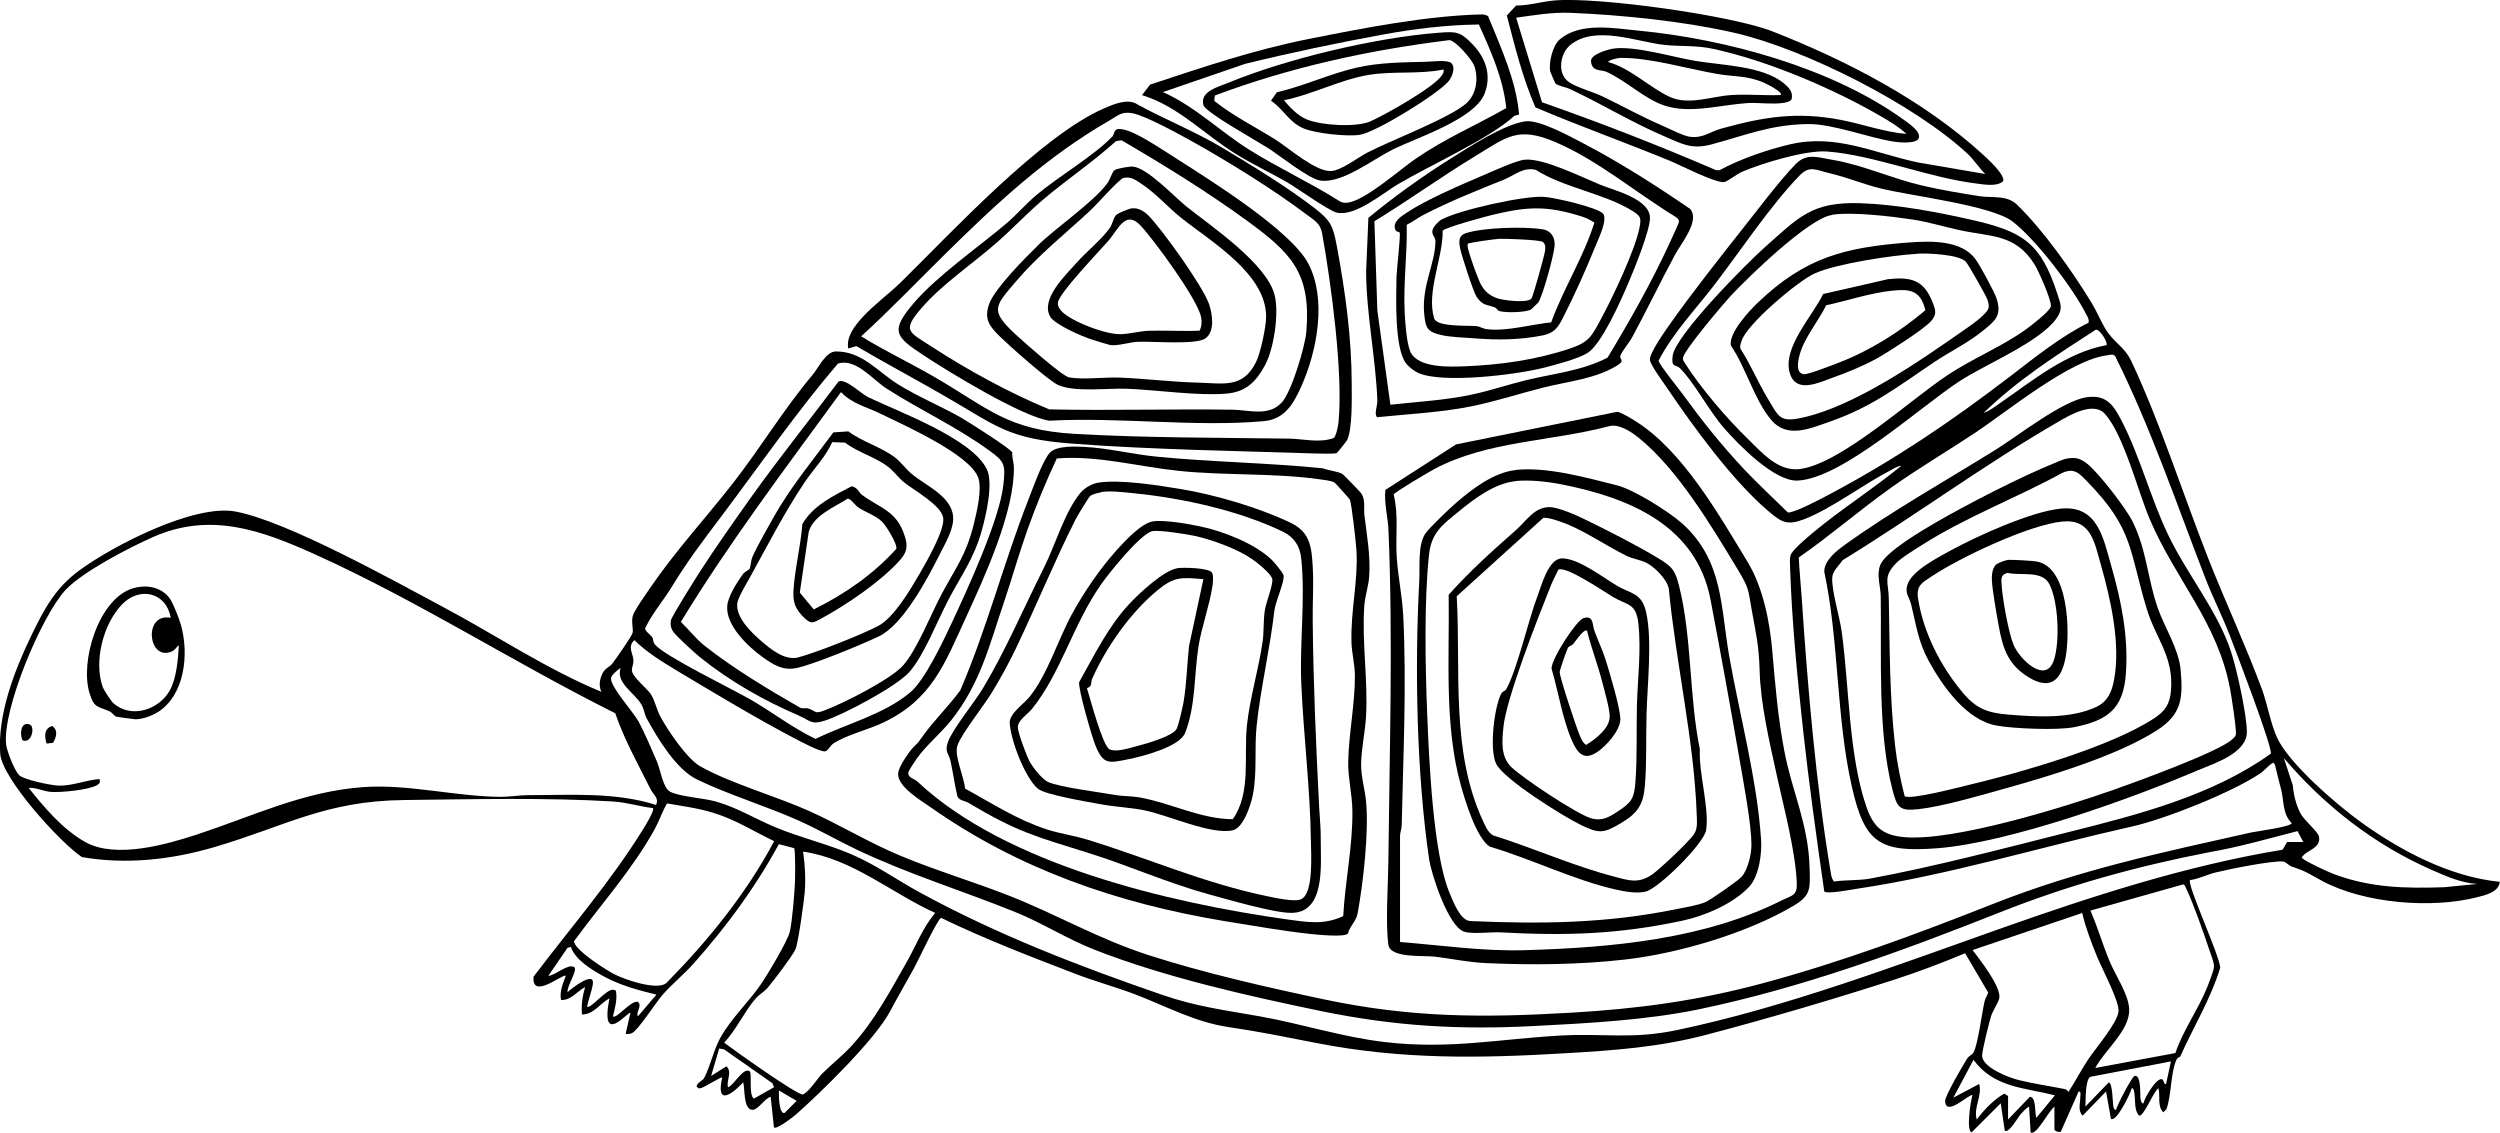 <?xml version="1.0" encoding="UTF-8"?>
<svg xmlns="http://www.w3.org/2000/svg" id="Layer_2" data-name="Layer 2" viewBox="0 0 220.46 99.89">
  <g id="Layer_1-2" data-name="Layer 1">
    <path d="M68.69,96.16c-.03.34,0,2.1.49,1.99l1.07-1.07-1.56-.92ZM191.44,93.6l-7.11,1.36c-.45.26-.4,2.07-.43,2.62l2.06-2.13c.34.07.34,1.72.39,2.03.02.13.06.43.25.39.11-.44,1.4-2.93,1.64-2.99.58-.13.48,1.62.51,1.91.01.13.06.54.27.51.08-.49,1.15-2.28,1.63-2.13.2.06.12.46.36.43l.43-1.99ZM177.08,96.66v2.06l1.92-2c.58,0,.43,1.48.57,1.86l1.64-1.99c-2.68-.68-5.38-.67-7.18-3.13l-1.78,3.34,2.28-1.21c.3,1.04-.53,2.08-.21,3.13.67-.88,1.47-1.73,2.42-2.28l.36.22ZM68.26,95.87l-.15-.35-4.27-2.99-.42-.07-.71,2.42,1.35-.85c.54.51-.03,1.25.14,1.85.52-.16,1.34-1.8,1.91-1.41.23.16-.11,2.11.37,2.41l1.77-1ZM50.33,83.5l-.29.09-1.69,2.47c.61-.03,1.73-1.11,2.28-.78.37.22-.7,1.77-.57,2.21.3-.3,2.4-1.94,2.22-.71-.09.61-.39,1.36-.51,1.99.29.25,1.68-1.55,2.29-1.49.23.02.26.06.28.28.08.64-.13,1.45-.29,2.07.32.25,1.54-1.4,2.19-1.29.44.37-.19.87.01,1.29l1.64-1.92c-1.62-.39-3.18-.81-4.65-1.61-1.03-.56-2.51-1.45-2.89-2.58M183.62,80.51l-9.67,3.27c.62.82,2.57,3.28,2.35,4.27-.08.36-.55,1.05-.72,1.56-.17.54-.8,3.07-.79,3.49.03,1.04,2.37,1.94,3.25,2.15,1.26.31,2.74.53,4.05.79.12.02.23.15.32.24.62-.95,1.14-1.97,1.77-2.91.65-.97,2.53-3.14,2.64-4.18.09-.87-1.47-3.8-1.89-4.82-.5-1.23-1.02-2.59-1.32-3.88M191.84,92.85c.66-1.98,1.98-3.78,2.76-5.7.16-.38.62-1.57.64-1.89.02-.38-.29-1.12-.42-1.51-.5-1.5-1.37-4-2.02-5.37-.06-.13-.13-.37-.28-.39l-8.18,2.31c.64,1.45,1.07,2.97,1.68,4.44.52,1.26,1.68,2.93,1.74,4.24.08,1.88-2.15,3.6-2.99,5.2l7.08-1.32ZM82.48,80.51c-3.89-1.76-7.3-4.78-11.66-5.41.17,1.11.24,2.5.14,3.62-.07.81-.57,4.49-.82,5.01-.31.64-1.92,2.76-2.45,3.38-.34.39-.76.6-1.05.94-.95,1.08-1.75,2.81-2.78,3.9.76.58,6.6,4.75,6.96,4.56.61-.32,1.23-1.38,1.71-1.86.83-.82,1.76-1.55,2.56-2.42,1.99-2.15,3.4-4.82,4.86-7.38.83-1.45,1.42-3.07,2.54-4.36M58.82,70.85c-.42.71-.66,1.49-1.06,2.22-1.96,3.57-4.75,6.66-7.14,9.93,0,.75,2.91,2.6,3.61,2.94.93.46,3.65,1.41,4.51.77,3.69-3.75,7.04-7.86,9.53-12.53-1.81-.87-3.39-1.89-5.33-2.49-1.39-.43-2.68-.59-4.11-.84M218.47,77.95c-1.44-.08-2.78-.69-4.08-1.26-5.03-2.21-9.45-5.67-12.99-9.84l.79,2.41c.07.84.28,1.7.67,2.46.36.68,1.56,1.6,1.64,2.07.18.99-1.02,1.18-1.4,1.67-.13.17-.2.11,0,.28.36.3,2.24,1.17,2.76,1.36,3.25,1.2,6.25,1.25,9.68,1.14l2.91-.29ZM203.11,74.25l-.5-.96c-2.58.66-5.16,1.41-7.78,1.86-6.48,1.26-12.44,2.91-18.56,5.34-8.58,3.4-17.39,6.63-26.48,8.52-4.54.94-9.66,1.22-14.33,1.46-6.71.36-12.42.04-19.02-1.32-6.51-1.35-13.74-2.98-19.92-5.4-2.39-.93-4.55-2.33-6.94-3.3-4.68-1.9-9.51-3.37-14.08-5.55-1.71-.82-3.37-1.78-5.12-2.56-2.85-1.27-6.14-2.26-8.91-3.6-1.84-.89-3.45-3.58-4.44-5.38-.2-.37-.22-.81-.47-1.24-.61-1.04-2.29-1.9-1.83-3.22-.26.18-.83.62-.85.92-.04.77,1.97,2.96,2.44,3.82.5.93,1.18,2.51,1.61,3.51.31.73.53,2.34,1.17,2.67.89.45,2.93.54,4.1.88,1.85.54,3.4,1.51,5.15,2.24,2.19.92,4.55,1.46,6.72,2.39,2.16.92,4,2.26,6.03,3.36,6.8,3.72,14.06,6.52,21.39,9.04,3.04,1.05,5.55,1.35,8.63,1.9,3.64.65,7.25,1.82,10.97,2.26,5.7.67,10.01-.26,15.5-.57,3.83-.22,6.28.36,10.32-.49,9.53-2,19.22-5.66,28.37-8.9,8.15-2.88,16.46-5.59,25.01-7l.4-.68h1.41ZM54.28,62.91c-8.96-4.47-17.4-9.92-26.56-14.05-4.71-2.12-9.16-3.72-14.18-1.52-2.06.9-6.24,3.07-7.73,4.65-2.14,2.28-5.61,10.56-5.27,13.66.07.6.73,2.28,1.14,2.7.39.41,2.84.91,3.48.93,1.26.03,2.4-.5,3.63-.58.03.31.03.38-.24.54-.71.42-3.24.67-4.1.59-.66-.06-1.28-.4-1.92-.35,1.39,1.75,3.03,3.69,5.02,4.79,2.68,1.48,7.15.2,9.88-.7,4.89-1.61,9.32-3.78,14.61-4.16,3.94-.28,8.08.82,12.08.86.84,0,1.68-.15,2.42-.15,3.78,0,7.68-.29,11.31.86.3-.6-.25-.9-.5-1.42-1.09-2.19-2.3-4.34-3.09-6.65M73.91,32.04c-3.66,4.28-6.89,8.96-10.28,13.47-1.76,2.34-2.91,3.83-4.46,6.35-.74,1.2-1.68,2.27-2.28,3.55,0,.27.46.54.63.79.1.15.05.41.23.63.85,1.04,6.88,3.95,8.49,4.89,1.91,1.11,3.68,2.49,5.68,3.44,2.7-1.33,6.07-2.16,8.38-4.13,1.26-1.08,2.85-4.43,3.61-6.06,1.39-2.96,4.24-9.16,4.57-12.21.2-1.79.12-2.05-1.24-3.03-3.02-2.18-6.03-3.52-9.05-5.46-1.22-.78-2.7-2.68-4.26-2.22M185.87,31.33c-3.21.31-8.85,4.94-11.67,6.82-2.46,1.63-4.99,3.12-7.4,4.83-2.79,1.98-5.37,4.23-8.18,6.18.06,1.18.18,2.35.26,3.53.53,7.94,1.25,16.43,2.57,24.31.04.26.11.52.27.74,1-.16,2.19-.08,3.17-.26,5.62-1.03,12.03-2.72,17.63-4.13,6.07-1.52,12.61-3.21,17.73-6.89.17-.54-3.14-9.18-3.62-10.43-.65-1.67-1.48-3.31-2.13-4.98-2.55-6.58-4.82-13.31-7.97-19.63-.18-.23-.44-.13-.67-.1M185.75,30.44c.17-.18-.54-1.4-.93-1.37-3.43,2.22-6.94,4.46-9.89,7.34.48-.15.96-.53,1.38-.82,2.89-1.99,5.89-4.5,9.43-5.15M184.18,28.44c.06-.31-.12-.55-.25-.8-1.19-2.33-4.37-6.48-6.42-8.08-1.86-1.46-8.97-2.27-11.7-2.95-1.49-.37-2.98-.99-4.49-1.34-1.18-.27-1.73-.73-2.66.24-2.58,2.69-5.11,6.51-7.41,9.52-1.7,2.23-3.68,4.26-4.99,6.77,0,.28,1.75,2.44,2.06,2.87,1.75,2.4,3.42,4.52,5.5,6.73,1.23,1.3,2.56,2.53,3.84,3.79.54.08,3.09-1.29,3.73-1.63,5.79-3.08,10.74-6.44,15.91-10.4,2.18-1.67,4.43-3.49,6.89-4.71M181.2,97.58c-.49.25-1.62,2.62-2.13,2.28l-.14-2.28c-.27.15-.5.42-.71.64-.29.33-1.06,1.74-1.43,1.49l-.36-2.42-2.56,2.56c-.5-.11-.1-2.76.07-3.27-.21-.21-2.4,2.02-2.41.48,0-.43,1.59-3.17,1.95-3.72.17-.26.46-.33.57-.56.38-.76.72-3.43.95-4.45.07-.29.23-.53.33-.8l-2.04-3.47c-2.04.85-4.1,1.64-6.21,2.32-5.36,1.73-11.17,3.44-16.61,4.87-4.18,1.1-8.14,1.38-12.45,1.63-7.54.45-14.42.56-21.86-.89-2.78-.54-4.99-1-7.83-1.42-2.99-.44-5.55-1.87-8.32-2.92-1.71-.64-3.49-1.12-5.19-1.78-3.99-1.53-7.99-3.07-11.83-4.93-.3.07-2.06,3.85-2.39,4.44-.7,1.27-1.4,2.46-2.08,3.75-1.32,2.52-6.11,7.19-8.34,9.16-.25.22-1.72,1.35-1.93,1.13l-.29-2.7c-.54.15-1.13,1.19-1.63,1.15-.79-.07-.63-1.83-.79-2.43-1.06,1.14-2.43,2.07-1.85-.43-.07-.08-1.58.87-1.84.93-.25.06-.26.07-.43-.15.11-.37.53-.47.68-.74.57-1.09.81-2.45,1.48-3.64.93-1.62,2.49-3.12,3.48-4.56.58-.84,2.42-3.88,2.6-4.73.22-1.1.38-3.1.44-4.26.02-.42.06-2.97-.08-3.07l-1.34-.35c-2.05,3.79-4.61,7.25-7.46,10.47-.88.99-1.96,1.86-2.83,2.86-.53.62-2.13,3.08-2.65,3.33-.19.09-.36.09-.57.07l.42-1.85c-.17-.2-2.7,3.09-1.85-1.28-.83.44-1.37,1.42-2.42,1.42-.07-.85.04-1.61.28-2.42-.71.37-1.25,1.2-2.13,1.14-.13-.81.17-1.41.42-2.13-.23-.23-3.02,2.17-2.84.08,3.23-4.27,6.75-8.33,9.59-12.89.17-.28,1.13-1.8.94-1.98-1.17-.14-2.3-.5-3.48-.58-5.74-.36-12.69-.2-18.5-.13-6.94.08-10.45,2.32-16.73,4.16-3.75,1.1-7.76,1.55-11.64.87-1.93-1.27-7.06-6.94-7.21-9.11-.25-3.46,1.26-7.35,2.74-10.42,1.11-2.29,2.1-4.18,4.22-5.74,2.98-2.19,10.14-5.89,13.8-5.2,4.53.85,13.92,6.08,18.32,8.43,4.65,2.48,9.05,5.44,13.94,7.47-.27-.52-.15-1.17.11-1.66.24-.46.61-.52.86-.85.31-.4,1.64-2.31,1.76-2.65.12-.34-.12-.96.03-1.53.14-.51,1.17-1.93,1.52-2.46,2.26-3.3,4.85-6.1,7.29-9.22,2.49-3.19,4.43-6.46,7.05-9.59.53-.63,1.17-2.06,2.06-2.06,2.33,0,3.67,1.78,5.49,2.91,1.75,1.09,3.8,1.93,5.58,2.95.58.34,4.39,2.74,4.48,3.06-.04.42.13.88.14,1.25.07,3.92-2.55,9.64-4.21,13.25-1.89,4.11-3.01,7.27-7.33,9.32-1.29.61-3.15,1.06-4.32,1.79-.34.21-.55.73-.81.74-.47.02-2.08-.84-2.6-1.11-3.36-1.76-7.11-4.01-10.38-5.97-1.33-.8-2.71-1.64-3.82-2.73-.64.61-.1,1.15-.08,1.8.01.33-.14.58-.14.84,0,.59,1.35,1.61,1.69,2.15.34.54.48,1.29.8,1.9.63,1.21,2.39,3.79,3.53,4.43,2.68,1.51,6.66,2.63,9.58,3.93,2.7,1.21,5.3,2.8,8.01,3.93,3.15,1.32,6.49,2.31,9.67,3.56,4.24,1.67,7.82,3.79,12.27,5.23,4.9,1.58,10.4,2.83,15.45,3.9,7.72,1.63,14.02,1.64,21.86,1.18,5.95-.35,11.13-1.05,16.89-2.6,6.94-1.87,13.65-4.37,20.31-7,7.65-3.02,14.76-4.5,22.73-6.29.51-.11,3.57-.5,3.58-.83-.81-.79-.68-1.95-.92-2.92-.17-.69-.36-1.35-.51-2.05-.04-.16-.06-.26-.21-.36-.43.26-.77.71-1.16.97-2.5,1.67-8.33,4-11.27,4.66-8.02,1.8-16.15,4.28-24.24,5.49-.47.07-2.73.51-2.91.23-.68-4.74-1.35-9.5-1.87-14.27-.51-4.67-.98-9.49-1.14-14.22-.01-.35-.05-.77.03-1.11.1-.46,1.46-1.58,1.89-1.95,2.5-2.1,5.36-3.9,7.89-5.98-.33.02-.66.25-.95.4-2.39,1.23-5.23,3.4-7.63,4.32-1.51.57-1.98.27-3.16-.73-3.12-2.64-6.61-7.43-8.92-10.85-.35-.52-1.41-1.94-1.51-2.45-.11-.55,1.37-2.62,1.77-3.19,1.94-2.75,4.36-5.81,6.46-8.47,1.34-1.69,3.17-4.14,4.62-5.63.96-.99,1.92-.6,3.23-.38,2.69.45,5.28,1.66,7.96,2.28,1.6.37,3.41.68,5.04.93,1.06.16,2.39-.11,3.26.72,2.33,2.25,4.88,5.86,6.58,8.64.44.71.79,1.56,1.18,2.23.81,1.4,1.7,1.57,2.38,3.02,2.53,5.4,4.54,11.7,6.74,17.3,1.53,3.88,3.31,7.69,4.76,11.6.47,1.28.74,2.96,1.32,4.23,1.04,2.29,5.27,5.92,7.36,7.43,3.53,2.55,7.89,4.86,12.28,5.29-.08.91-1.25,1.17-1.99,1.36-4.04,1.03-9.95.55-13.66-1.43-1.22-.65-1.32-.82-2.71-1.28-.27-.09-.47-.41-.77-.44-.94-.09-4.84.69-5.94.97-.76.19-1.46.56-2.24.67-.31.36,2.63,6.68,2.66,7.73-.84,2.76-2.36,5.21-3.52,7.81-.04.09-.24.1-.33.28-.53,1.14-.44,3.13-.89,4.37l-.28.29c-.56-.57-.24-1.44-.43-2.13-.44.28-1.28,2.52-1.71,2.42-.44-.51-.31-1.26-.4-1.88-.02-.14-.04-.57-.24-.54-.11.46-1.36,3.04-1.84,2.7l-.43-2.41-2.06,2.13c-.45-.44-.21-1.08-.21-1.63,0-.16.1-.54-.15-.5l-1.57,3.55c-.16.07-.56-.06-.56-.21v-2.06Z"></path>
    <path d="M123.45,83.07c3.7.29,7.31.83,11.03.72,7.6-.22,15.77-.95,22.64-4.39.88-.44,1.37-.39,1.33-1.51-.11-2.84-1.15-6.68-1.76-9.49-.65-3.01-1.43-6.21-1.52-9.29-.07-2.27-.3-3.11-.69-5.29-.33-1.86-.22-1.91-1.24-3.6-2.29-3.79-5.29-8.84-8.73-11.61-.67-.54-1.73-1.25-2.6-1.03-5.06,1.35-10.75,1.29-15.42,3.78-.45.24-3.53,2.05-3.59,2.25.45,1.81.15,3.68.27,5.52.11,1.7.48,3.42.57,5.12.31,6.11,0,12.38-.13,18.5,0,.34-.15.65-.15.98v9.32ZM142.61,36.32c.29,0,1.34.64,1.65.84,4.13,2.6,7.33,8.24,9.83,12.36,1.37,2.25,1.97,5.24,2.2,7.9.25,2.92.49,5.82,1.05,8.76.71,3.74,2.14,6.45,2.24,10.42.04,1.75.14,2.36-1.43,3.28-4.09,2.42-10.16,4.21-14.89,4.74-4,.46-8.28.49-12.22.31-1.57-.07-3.02-.39-4.55-.57-1.01-.12-3.9.16-4.06-1.06-.26-1.9-.02-5.21,0-7.27.1-9.71.42-19.58.01-29.3-.05-1.14-.4-2.37-.27-3.53l6.23-4.01,14.19-2.87Z"></path>
    <path d="M118.45,80.78c.17-3.09.85-6.2.81-9.3-.02-1.43-.39-2.88-.37-4.27.04-2.45.61-5.2.59-7.67,0-.85-.27-1.98-.3-2.84-.09-2.82.59-5.44.44-8.12-.04-.66-.42-4.18-.59-4.53-.05-.09-1.26-1.44-1.35-1.5-.25-.16-.95-.23-1.28-.28-3.98-.57-8.41-.32-12.48-.75-3.57-.37-7.14-1.38-10.73-1.09-.96,2.06-1.83,4.16-2.59,6.3-.74,2.08-1.37,4.32-2.05,6.33-1.31,3.85-2.11,7.27-4.72,10.52-.91,1.13-2.14,2.13-2.97,3.29-.13.18-.67,1.01-.72,1.14-.21.56.47.64.74.89,7.77,7.34,22.25,10.72,32.57,12.17,1.78.25,3.32.52,5.01-.29M118.87,82.33c-.33.34-2.71.09-3.31.03-2.36-.25-5.29-.76-7.67-1.15-9.36-1.56-18.06-4.56-25.82-10.02-.89-.62-2.92-1.81-2.87-2.97.02-.58.93-1.88,1.33-2.31.42-.45.29-.21.76-.88.98-1.41,2.36-2.74,3.39-4.15,2.33-5.4,3.81-11.18,5.95-16.67.39-.99,1.32-3.64,1.96-4.3.59-.61,2.2-.55,3.06-.5,2.08.11,4.18.64,6.26.85,4.9.49,9.85.54,14.75,1.04.48.19,1.35.26,1.75.52.1.07,1.55,1.57,1.61,1.66.43.61.22,1.33.3,1.97.22,1.77.55,3.61.42,5.4-.06.84-.37,1.73-.43,2.56-.23,3.21.34,6.51.15,9.82-.08,1.32-.41,2.79-.43,4.12-.02,1.12.32,2.18.43,3.28.27,2.68-.24,7.21-.74,9.92-.13.71-.69,1.09-.85,1.78"></path>
    <path d="M117.58,38.65c.26-.16.43-1.13.46-1.46.41-4.34-.66-12.2-1.45-16.61-.16-.89-.69-1.15-1.34-1.64-2.91-2.2-7.04-4.76-10.25-6.54-1.11-.62-4.01-2.2-5.12-2.41-.96-.19-1.27.19-2.02.62-5.58,3.21-9.99,7.33-14.52,11.8-2.46,2.42-4.85,4.92-7.4,7.25,2.11,1.3,4.35,2.36,6.49,3.6,4.75,2.76,6.4,4.66,12.35,5,6.3.36,12.61.33,18.92.42,1.23.02,2.61.4,3.87-.04M100.21,9.16c2.45,1.35,5.06,2.37,7.58,3.87,2.59,1.55,5.8,3.51,8.17,5.35,1.41,1.1,1.59,1.55,1.93,3.34.75,4.03,1.31,8.11,1.31,12.22,0,1.2.07,3.83-.4,4.86-.03.07-.85,1.11-.92,1.15-.15.09-1.57.05-1.9.04-7.01-.23-14.35-.34-21.33-.86-5.82-.43-6.71-1.54-11.41-4.24-2.56-1.48-5.18-2.87-7.73-4.37l-.71.21c-.2-1.03.61-2.05,1.28-2.78.96-1.05,2.32-2.05,3.35-3.05,4.51-4.43,12.36-12.93,17.94-15.35.83-.36,2-.86,2.85-.4"></path>
    <path d="M175.09,15.36c-.55-.52-1.03-1.29-1.56-1.78-4.68-4.36-14.38-9.27-20.6-10.69-4.48-1.02-9.86-1.57-14.46-1.76-1.61-.06-3.18.21-4.77.43l2.28,7.46c5.19,1.82,10.31,3.81,15.36,5.99h.29c1.81-.98,4.23-1.82,6.26-2.29,4.01-.93,7.36.77,11.21,1.6l6.01,1.03ZM137.08.04c3.87-.33,15.6,1.31,19.23,2.73,6.54,2.57,13.29,6.07,18.5,10.81.44.4,2.03,1.84,1.84,2.4-.53.49-1.64.3-2.32.21-4.25-.51-9.16-2.54-13.24-2.83-1.86-.13-5.7,1.03-7.47,1.79-.43.19-1.3.84-1.53.9-.71.17-3.99-1.53-4.88-1.89-3.92-1.61-7.91-3.03-11.81-4.69-1.13-2.6-1.81-5.36-2.52-8.1l.81-.88c1.15,0,2.26-.35,3.39-.45"></path>
    <path d="M141.76,31.54c1.92-3.18,3.87-6.62,5.43-10.01.13-.29.87-1.86.87-1.98,0-.2-.14-.32-.29-.42-3.47-2.11-6.86-5-10.61-6.6-3.31-1.41-4.27-.46-7.01,1.2-3.03,1.84-5.92,3.93-8.95,5.78l.26,7.87,1.15,8.31c2.38-.26,4.78-.39,7.12-.88,1.61-.34,3.23-.89,4.83-1.28,2.41-.59,4.95-.82,7.19-1.99M134.51,10.7c1.23-.17,3.94,1.33,5.11,1.94,3.27,1.71,6.4,3.71,9.43,5.79.88,1.05-.8,3.02-1.35,4.05-1.28,2.39-2.46,4.83-3.74,7.21-.26.49-.9,1.24-1.06,1.66-.14.35.46.41-.26.86-1.92,1.21-4.43,1.43-6.56,1.97-2.01.51-4.04,1.17-6.08,1.6-2.8.59-5.7.72-8.55,1.01-.31-.23.03-1.02.01-1.43-.13-3.73-.97-7.62-.99-11.4l.2-4.75c2.25-1.86,4.79-3.68,7.28-5.24,1.67-1.05,4.67-3,6.55-3.27"></path>
    <path d="M130.4,2.16c-2.86.04-5.71.38-8.52.9-4.03.74-8.09,1.59-12.08,2.57l-7.25,2.49c2.8,1.24,5.05,3.48,7.64,5.1,2.52,1.58,5.36,2.89,7.89,4.49.23.15.42.19.7.17,1.55-.14,4.66-2.93,6.07-3.89,2.57-1.77,5.29-2.93,7.98-4.46-.27-2.58-1.35-5.01-2.41-7.35M131.24,1.46c1.13,2.79,2.45,5.6,2.72,8.63-.12.08-.36.07-.45.15-2.05,1.92-7.51,4.39-10.24,6.01-1.33.79-3.76,2.87-5.39,2.5-.7-.16-3.52-2.18-4.42-2.7-1.48-.85-3.05-1.58-4.49-2.48-2.79-1.73-5.08-4.21-8.26-5.18l.71-.93c4.64-1.53,9.11-3.05,13.92-4.01,4.98-.99,10.44-2.06,15.32-2.18.21,0,.43.06.6.18"></path>
    <path d="M15.06,54.48c-.39-2.23-2.71-2.79-4.27-1.21-1.68,1.71-2.53,5.02-1.74,7.29.11.3.73,1.26.96,1.46,1.59,1.39,4.03.56,4.97-1.15.59-1.07.73-2.76.79-3.97-.29.22-.31.45-.75.6-1.99.68-2.37-3.48.04-3.02M13.87,62.82c-.51.32-1.29.6-1.9.61-.13,0-1.63-.2-1.71-.23-.22-.09-.37-.36-.56-.45-1.05-.49-1.38-.25-1.8-1.61-.88-2.8.81-8.44,3.89-9.28,1.16-.32,2.45-.1,3.19.93.3.43.82,1.77.97,2.3.73,2.55.37,6.23-2.08,7.74"></path>
    <path d="M4.11,65.57c-.19-.61-.25-1.3.47-1.55.58.33.39,1.01.09,1.49l-.57.06Z"></path>
    <path d="M1.98,65.28c-.24-.53-.17-1.66.62-1.4.53.17.2,1.75-.62,1.4"></path>
    <path d="M162.48,49.41c-.32.49-.9.94-.91,1.58-.02,1.27.65,3.34.84,4.72.66,4.79.61,10.92,2.18,15.45.61,1.75,1.42,2.49,3.31,2.66,4.35.4,14.1-2.63,18.45-4.16,1.94-.68,9.31-3.36,10.48-4.45.13-.12.27-.22.33-.39.11-.28-.4-3.55-.51-4.11-1.09-5.79-4.77-9.56-7.05-14.86-1.06-2.46-2.31-7.53-4-9.37-.98-1.06-2.96.05-4.02.67-6.53,3.77-12.68,8.32-19.11,12.26M184.01,35.03c1.79-.26,2.4.75,3.14,2.19,1.58,3.09,2.5,6.7,4.03,9.91,1.68,3.52,4.39,6.75,5.57,10.36.51,1.57,1.36,5.44,1.39,7.02.03,1.89-2.83,2.79-4.28,3.4-5.96,2.54-16.66,6.39-22.99,6.89-5.12.4-6.43-.46-7.55-5.36-1.42-6.21-1.12-12.79-2.45-19.03,0-1.01,1.1-1.85,1.85-2.39,4.14-2.98,8.92-5.66,13.26-8.36,1.97-1.22,5.89-4.32,8.03-4.63"></path>
    <path d="M161.54,18.96c-2.02.29-7.32,5.42-8.86,7.07-.7.75-4.18,4.85-4.27,5.53-.04.18.07.29.15.43,1.37,2.17,3.71,4.91,5.55,6.69,1.21,1.18,2.64,2.88,4.53,2.69,3.55-.36,9.83-6.12,13.07-8.27,2.23-1.48,4.73-2.49,6.84-3.98.46-.32,2.2-1.65,2.3-2.09.11-.47-1.1-3.18-1.43-3.7-1.7-2.73-3.86-2.43-6.64-3.04-1.43-.31-2.71-.72-4.18-.94-1.89-.28-5.23-.68-7.05-.41M148.16,32.48c-.38-.38-.8,0-.66-1.1.23-1.81,6.48-8.11,8.1-9.55,3.04-2.69,4.14-4.05,8.46-3.91,3.12.1,6.75.77,9.78,1.46,4.53,1.03,6.14,2.01,7.61,6.61.28.87.48,1.27-.11,2.1-1.45,2.07-6.29,4.05-8.55,5.53-3.5,2.29-10.39,8.62-14.3,8.76-2.02.07-5.17-3.15-6.45-4.62-1.33-1.52-2.61-3.99-3.89-5.29"></path>
    <path d="M70.57,62.41c.18.1.5,0,.72.07.71.24.52.5,1.38.18,1.63-.6,5.87-2.74,6.97-3.98,1.23-1.39,2.46-4.53,3.39-6.28,1.23-2.31,2.15-3.4,2.83-6.13.27-1.08.77-3.16.4-4.16-.77-2.07-6.64-4.66-8.7-5.67-1.18-.57-2.39-.82-3.4-1.86-4.85,6.65-9.83,13.22-14.12,20.26.71.68,1.34,1.51,2.11,2.12,2.57,2.02,5.66,3.87,8.41,5.45M70.45,63.1c-3-1.27-6.06-3-8.72-5.14-.45-.36-1.98-1.77-2.29-2.16-.27-.34-.34-.66-.28-1.09.05-.32,2.19-3.72,2.55-4.28,1.42-2.2,3.06-4.52,4.58-6.66,2.46-3.44,5.12-6.76,7.66-10.13.62-.29,1.96,1.07,2.6,1.38,2.69,1.3,9.1,3.62,10.46,6.33.62,1.23-.07,4.14-.45,5.49-.7,2.47-1.8,3.9-2.92,6.04-.95,1.8-2.15,4.91-3.44,6.37-1.14,1.29-5.8,3.77-7.5,4.31-1.19.38-1.26-.03-2.26-.45"></path>
    <path d="M133.66,42.43c-1.85.19-3.6,1.51-5.02,2.67-1.42,1.16-2.41,1.86-2.62,3.78-.45,4.2-.33,9.93-.16,14.2.16,3.98.52,12.24,1.97,15.67.32.76.93,2.4,1.8,2.47,6.24.28,12.03.21,18.16-1.04.77-.16,1.95-.34,2.63-.64.43-.19,2.89-1.9,3.17-2.23.55-.64.87-2.01.86-2.85-.02-1.9-.71-5.5-1.05-7.49-.81-4.67-1.67-9.43-2.56-14.09-1.26-6.59-7.26-9.01-13.16-10.17-1.23-.24-2.79-.41-4.04-.29M133.66,41.44c2.79-.29,6.22.68,8.94,1.36,1.47.37,4.59,2.33,5.74,3.36,3.64,3.27,3.38,7.35,4.16,11.77.93,5.23,2.45,10.84,2.8,16.12.08,1.25-.18,3.24-1.08,4.18-1.42,1.49-3.89,2.54-5.86,2.96-5.67,1.21-10.27,1.34-16.03,1.03-.89-.05-2.46.18-3.21-.06-1.39-.43-2.9-5.05-3.1-6.43-1.11-7.6-1.27-16.92-.86-24.58.06-1.17-.14-3.01.5-4.05.3-.49,2.23-2.32,2.77-2.78,1.42-1.23,3.34-2.68,5.24-2.87"></path>
    <path d="M97.1,43.42c-.28.04-.74.15-.96.32-.16.13-1.16,1.8-1.31,2.1-1.88,3.74-3.49,7.69-5.31,11.48-.57,1.19-1.33,2.55-2.01,3.68-.71,1.2-2.71,3.67-3.08,4.74-.31.91.6,2.77.67,3.8,2.37,1.29,4.6,2.76,7.21,3.6,1.17.38,2.45.55,3.63.92,5.34,1.64,10.2,3.81,15.8,4.97.68.14,2.44.54,3.01.26,1.11-.54.86-4.04.85-5.13-.06-4.62-.65-9.29-.85-13.93-.15-3.57.37-7.36,0-10.96-.11-1.1-.61-1.89-1.61-2.38-3.87-1.87-8.85-2.96-13.11-3.39-.91-.09-2.06-.24-2.95-.11M96.81,42.57c1.92-.32,5.35.23,7.34.56,3.02.5,6.93,1.65,9.68,2.98,1.77.86,1.84,2.23,1.94,4.03.08,1.47-.03,3.07-.01,4.56.05,5.45.29,11,.57,16.5.06,1.13.15,1.78.14,2.98-.01,2,.44,6.34-2.61,6.32-1.56,0-5.51-1.16-7.2-1.62-3.71-1.01-7.1-2.55-10.7-3.67-4.65-1.45-6.29-1.86-10.54-4.4-.35-.21-.81-.2-.99-.57-.24-1.02-.38-2.07-.6-3.1-.15-.7-.54-.78-.25-1.67.37-1.11,2.35-3.53,3.08-4.74,2-3.33,3.64-7.17,5.4-10.67,1.01-2.01,1.86-5.03,3.28-6.67.33-.38.97-.73,1.46-.82"></path>
    <path d="M113.02,35.51c.88-.95,2.07-4.95,2.18-6.28.43-5.21-1.38-6.95-5.28-9.8-3.48-2.53-7.3-4.89-11.02-7.06l-.49.08c-2.08,1.88-4.43,3.44-6.55,5.26-1.34,1.15-2.63,2.52-3.98,3.7-2.1,1.84-4.81,3.66-6.62,5.76-1.75,2.03-1.12,2.08.88,3.39,3.2,2.08,6.87,4.09,10.39,5.54,5.39.12,10.79-.05,16.19.03,1.4.02,3.13.62,4.28-.61M98.09,12.05c.16-.17.13-.55.42-.65.27-.09.8.07,1.07.17,1.14.42,3.13,1.76,4.23,2.46,2.95,1.88,10.05,6.32,11.56,9.21,1.65,3.14.78,7.71-.61,10.82-.68,1.52-1.46,2.92-3.32,3.08-5.99.54-12.81-.38-18.89-.04-2.36-.32-8.92-4.32-11.14-5.79-2.48-1.64-2.92-2.12-.85-4.56,2.03-2.39,5.7-4.94,8.18-7.04.9-.76,1.74-1.74,2.63-2.49,1.95-1.65,5.07-3.46,6.71-5.17"></path>
    <path d="M168.12,11.81c-.64-.6-1.47-1.1-2.23-1.54-4.23-2.46-10-4.92-14.81-5.96-1.54-.33-2.77-.2-4.21-.34-2.47-.24-6.19-1.82-8.41.01-.89.74-1.17,2.51-.12,3.25.67.47,2.17.88,2.99,1.28,1.79.86,3.53,1.83,5.35,2.61.63.27,1.72.85,2.34.94,1.14.16,1.79-.45,2.77-.72,3.75-1.04,6.66-1.51,10.53-.77,1.93.37,3.84,1.08,5.8,1.24M169.08,12.34c-.33.31-1.56.23-2.01.16-2.29-.34-5.44-1.6-7.7-1.56-3.35.07-5.42.99-8.46,1.8-1.81.48-2.65-.09-4.23-.76-2.83-1.21-5.46-2.83-8.24-4.13-.37-.17-.97-.27-1.25-.46-.05-.03-.46-1.01-.48-1.08-.17-.76.22-2.3.82-2.82,1.83-1.58,4.81-.99,7.05-.78,7.62.74,16.93,3.25,23.3,7.85.4.29,1.82,1.22,1.2,1.79"></path>
    <path d="M124.05,19.8c.06,2.57-.31,5.15-.18,7.73.04.87.17,2.74.5,3.48.66,1.47,3.48,1.34,4.84,1.29,3.13-.13,6.25-.56,9.25-1.57,1.67-.56,1.9-1.08,2.7-2.56,1.02-1.88,3.03-6.1,3.42-8.1.17-.88.09-1.03-.66-1.49-2.45-1.52-5.97-2.01-8.49-3.6-1.09-.28-1.89.49-2.78.85-2.37.95-4.85,1.94-7.12,3.12-.51.26-.96.62-1.48.87M123.43,20.5c-.04-.05-.32-.04-.39-.25-.26-.71.54-1.18,1.02-1.5,1.64-1.11,4.79-2.46,6.69-3.27.82-.35,2.97-1.34,3.72-1.4,1.65-.14,4.97,1.52,6.62,2.2,1.22.5,4.3,1.23,4.41,2.85.07,1.09-1.47,4.82-1.98,6-.61,1.43-2.3,5.24-3.53,6-.84.52-2.92,1.07-3.94,1.32-2.39.6-8.87,1.4-11,.43-.35-.16-.88-.57-1.1-.89-.99-1.41-.83-5.81-.8-7.61.01-.55.39-3.73.27-3.89"></path>
    <path d="M107.13,8.43l-.05.47c1.67,1.33,3.61,2.29,5.41,3.42,1.23.78,3.55,2.86,4.92,2.76.89-.06,2.33-1.19,3.2-1.64,2.05-1.06,7.35-3.08,8.73-4.36.87-.8,1.06-2.24.65-3.31-.21-.54-1.64-2.21-2.18-2.23-7.05.87-14.02,2.38-20.67,4.88M126.84,2.89c1.58-.12,1.91-.13,3.02,1.02,1.15,1.2,1.69,2.71,1.06,4.34-.88,2.27-5.98,3.88-8.13,4.95-1.76.88-4.47,3.02-6.37,2.72-1.05-.17-3.58-2.22-4.64-2.89-.87-.55-5.46-3.12-5.65-3.74-.37-1.24,1.36-1.64,2.21-2,5.12-2.11,12.98-3.98,18.5-4.4"></path>
    <path d="M167.17,49.7c-1.12,1.18-.64,1.68-.61,3,.09,4.37.06,8.74.56,13.09.17,1.49.47,2.97.84,4.42.47.34,4.65-.75,5.48-.95,4.61-1.09,12.67-3.38,16.54-5.93.95-.63,1.36-1.24,1.46-2.38.28-3.03-1.33-4.62-2.13-7.25-1.55-5.1-1.14-7.02-5.19-11.17-.74-.76-1.19-1.36-2.35-.78-4.02,2.19-8.35,3.82-12.22,6.27-.66.42-1.88,1.15-2.38,1.68M182.3,40.43c.77-.12,1.15,0,1.75.46,1,.78,3.43,3.93,4.01,5.1,1.25,2.54,1.33,5.08,2.21,7.6.61,1.76,1.86,3.6,2.03,5.51.22,2.5.08,3.9-2.09,5.3-3.5,2.26-9.62,4.09-13.7,5.22-2.12.59-5.25,1.51-7.37,1.74-1.63.18-1.85-.16-2.24-1.66-1.34-5.11-.97-11.87-1.05-17.15-.02-.86-.39-1.86-.04-2.73.46-1.16,3.75-3.08,4.92-3.76,2.91-1.68,7.35-3.96,10.43-5.22.33-.14.82-.36,1.15-.41"></path>
    <path d="M169.08,22.38c-2.16.12-7.17.87-9.07,1.74-1.45.65-5.98,4.47-6.43,5.94-.07.24-.18.44-.09.71.89,1.38,1.53,2.93,2.37,4.33,1.05,1.74,1.07,2.21,3.3,1.68,4.5-1.06,10.07-4.9,13.9-7.58.55-.39,2.25-1.5,2.31-2.11.03-.27-.05-.47-.13-.71-.12-.34-1.72-3.17-1.92-3.34-.71-.61-3.27-.72-4.23-.67M168.37,21.38c1.91-.14,4.61-.21,5.84,1.48.39.53,1.64,2.83,1.84,3.42.53,1.58-.15,2.05-1.26,2.94-1.32,1.06-2.81,1.77-4.16,2.67-3.13,2.09-5.47,3.96-9.13,5.24-1.8.63-3.89,1.6-5.31-.1-1.47-1.74-2.24-4.64-3.55-6.55-.23-1.09,1.62-3.08,2.39-3.81,4.17-3.97,7.62-4.86,13.34-5.29"></path>
    <path d="M73.39,38.99c-.6,1.33-1.66,2.38-2.46,3.58-1.74,2.59-3.29,5.61-4.78,8.31-.28.5-1.07,1.82-1.13,2.29-.18,1.22,1.19,2.56,2.04,3.3.86.75,2.15,1.82,3.34,1.5,1.59-.43,5.58-2,7.04-2.77,1.4-.74,2.84-3.21,3.65-4.6.59-1.02,2.28-3.92,2.08-4.97-.21-1.1-2.54-2.37-3.45-3.1-.48-.38-.87-.95-1.37-1.34-1.17-.91-2.65-1.26-3.83-2.16l-1.13-.04ZM66.09,50.18c.11-.18.12-.76.27-1.09.37-.85,1.33-2.54,1.83-3.43,1.53-2.73,3.46-5.03,5.3-7.53l1.32-.09c1.24.93,2.89,1.37,4.11,2.3.54.41.98,1.05,1.51,1.48,1.33,1.09,3.74,2.06,3.62,4.05-.05.98-.77,2.18-1.21,3.07-1.06,2.12-3.21,6.16-5.34,7.18-1.45.69-5.88,2.53-7.31,2.8-1.18.23-2.02-.32-2.92-.96-1.3-.93-3.29-2.81-3.14-4.54.07-.82.87-2.09,1.36-2.76.19-.26.53-.39.59-.48"></path>
    <path d="M136.07,45.69l-7.61,6.89c.37,6.58-.55,13.66,2.32,19.82.22.46.41.98.87,1.26,3.49,1.09,7.09,2.7,10.61,3.62,1.32.34,2.15.68,3.37-.12.67-.44,3.37-2.99,3.77-3.62.33-.52.24-1.18.22-1.77-.22-6.43-1.85-13.43-2.46-19.87-.18-.83-1.18-1.83-1.9-2.23-.54-.3-1.27-.37-1.88-.68-1.61-.8-3.36-1.98-5-2.69-.48-.2-1.87-.74-2.31-.62M136.63,44.72c.82,0,2.43.74,3.21,1.12,1.93.94,4.59,2.29,6.41,3.4,1.22.74,1.47,1.04,1.82,2.44,1.14,4.51.88,9.8,1.83,14.39-.11,2.12.83,5.07.56,7.1-.16,1.2-4.23,5.21-5.35,5.46-.8.18-1.81,0-2.6-.18-3.64-.81-7.53-2.73-11.14-3.79-1.17-.75-2.17-4.04-2.55-5.42-1.48-5.32-.99-11.31-1.07-16.79,1.84-2.06,3.88-3.9,5.95-5.72.92-.81,1.58-2,2.94-2.01"></path>
    <path d="M101.65,46.83c-1.07.21-3.84,3.69-4.55,4.7-2.45,3.49-3.55,7.82-6.09,10.98-.37.46-1.31,1.04-1.25,1.67.05.56.75,2.42,1.03,2.96.26.49,1.11,1.58,1.61,1.81,1.05.48,4.59.91,5.96,1.16.63.11,1.43.09,2.08.2,2.84.5,5.42,1.92,8.27,1.93,1.64-2.32.96-5.53,1.25-8.28.26-2.43,1.04-4.96,1.39-7.43.12-.88.04-1.82.2-2.78.11-.65.76-2.3.64-2.71-.14-.49-1.35-1.45-1.81-1.76-1.25-.86-3.47-1.68-4.96-2.01-.73-.16-3.17-.55-3.77-.43M101.65,45.98c.96-.16,3.17.22,4.19.44,2.01.42,4.81,1.51,6.3,2.94.22.21,1,1.14,1.05,1.38.1.58-.71,2.26-.81,3.11-.4,3.45-1.21,6.8-1.56,10.1-.22,2.04.06,4.2-.35,6.2-.18.87-.82,2.86-1.77,3.07-1.88.42-5.65-1.32-7.72-1.75-1.3-.27-2.59-.3-3.87-.54-1.08-.2-4.97-.84-5.59-1.38-1.16-1-2.39-4.29-2.48-5.78-.05-.83,1.19-1.65,1.7-2.26,1.62-1.97,2.52-5.02,3.77-7.32,1.05-1.93,2.45-3.98,3.91-5.62.72-.8,2.2-2.42,3.24-2.59"></path>
    <path d="M99.09,15.68c-.38.08-2.41,2.4-2.95,2.89-2.28,2.12-4.56,3.9-6.62,6.33-1.78,2.1-2.22,2.46-.07,4.49.68.64,4.2,3.76,4.8,3.88,1.18.24,3.21-.03,4.52.03,2.26.09,4.55.38,6.82.44,2.33.06,4.01.53,5.17-1.81.4-.8.88-3.07.89-3.96.05-3.8-4.84-6.65-7.48-8.75-1.13-.9-2.26-2.18-3.44-2.96-.53-.35-.96-.72-1.65-.57M91.49,21.67c1.64-1.61,5.03-3.91,6.19-5.55.22-.32.39-.95.6-1.11.2-.16,1.34-.34,1.61-.32,1.28.1,3.65,2.65,4.72,3.51,2.2,1.76,7.13,5.07,7.8,7.85.39,1.62-.07,4.73-.88,6.2-.79,1.44-1.67,2.31-3.37,2.46-2.53.22-6.15-.33-8.81-.43-1.7-.06-4.61.33-6.06-.34-.84-.39-4.22-3.39-5.05-4.2-.96-.93-1.52-1.6-.99-2.99.52-1.36,3.12-3.97,4.24-5.07"></path>
    <path d="M157.02,8.39c.29-.26-1.36-1.05-1.51-1.12-1.52-.63-2.6-.49-4.09-.75-2.61-.45-5.96-1.46-8.54-1.41-.22,0-.99.17-1.07.36,1.98.54,3.69,2.28,5.45,3.08,1.67.76,3.67-.06,5.43-.17,1.43-.09,2.9.06,4.34,0M142.19,4.3c1.82-.32,5.34.74,7.26,1.06,2.39.41,5.93.43,7.84,1.97.44.36.84.76.71,1.39-.08.24-.55.33-.78.36-.99.14-2.17-.05-3.11.01-2.37.15-5.08.97-7.33.22-1.75-.58-3.42-2.22-5.13-2.98-.48-.21-1.25.03-1.35-.91-.07-.61,1.4-1.03,1.89-1.12"></path>
    <path d="M136.79,28.42c1.1-3.01,2.85-5.73,3.81-8.79-.36-.23-.75-.43-1.15-.55-3.07-.96-4.74-.87-7.81-.14-.59.14-4.26,1.13-4.42,1.41.04,2.38-1.46,5.4-.75,7.73.23.77,3,.61,3.73.68.28.02.56.24,1,.28,1.76.18,3.83-.44,5.59-.61M141.34,18.81c.48.5-.37,2.21-.61,2.81-.79,1.97-1.96,4.58-2.93,6.46-.44.86-.79,1.3-1.77,1.5-1.97.39-3.95.42-5.93.26-.88-.07-2.14-.1-2.98-.29-1.24-.28-1.41-.6-1.53-1.88-.23-2.53,1-4.46.99-6.42,0-.38-.34-.5-.26-.94.05-.29.53-.8.78-.94,1.55-.85,7.33-2.14,9.08-2.01.88.06,4.62.91,5.16,1.46"></path>
    <path d="M113.21,8.82c.49.61,1.22,1.36,1.95,1.68,1.29.56,4.41.76,5.69.2,1.29-.57,5.62-3,6.31-4.07.11-.17.18-.29.14-.5-2.17.44-4.4.12-6.57.47-2.52.41-5,1.74-7.51,2.24M125.7,5.45c.51-.01,1.9-.19,2.25.09.46.36.1,1.28-.23,1.65-1,1.15-6.4,4.49-7.82,4.7-1.12.17-3.92-.12-4.98-.58-1.28-.56-1.71-1.66-2.84-2.43l.52-.74c2.37-.55,4.71-1.65,7.06-2.18,1.98-.45,4.01-.46,6.04-.51"></path>
    <path d="M181.88,45.99c-2.93.28-9.02,3.16-11.53,4.83-.89.59-1.39.82-1.2,2,.47,2.99,2.01,5.98,3.95,8.28,1.2,1.43,2.22,1.77,4.05,1.92,2.45.2,5.45.38,7.71-.68,1.03-.49,1.37-1.34,1.57-2.41.59-3.13-.3-7.09-1.17-10.14-.56-1.96-.86-4.04-3.38-3.8M181.74,44.85c3.23-.3,3.73,2.56,4.43,5.02.9,3.16,1.53,6.21,1.3,9.53-.22,3.11-1.61,4.13-4.53,4.72-1.48.3-5.37.14-6.9-.14-2.65-.49-4.73-3.46-5.96-5.7-.92-1.67-1.11-3.2-1.55-4.99-.15-.62-.54-.91-.35-1.65.32-1.26,2.66-2.45,3.77-3.06,2.36-1.3,7.18-3.48,9.79-3.73"></path>
    <path d="M161.04,26.92c-.7,1.43-1.94,2.86-2.35,4.4-.13.5-.38,1.6.4,1.68.36.04,2.57-.83,3.09-1.03,2.79-1.08,5.33-2.7,7.61-4.61-.43-1.76-1.34-1.9-2.99-1.72-1.89.2-3.9.88-5.76,1.28M160.76,25.93l5.73-1.31c2.01-.22,3.15.05,3.93,2.03.28.72.41,1.08-.18,1.72-.63.69-3.79,2.72-4.73,3.24-1.12.62-2.65,1.26-3.86,1.68-1.22.43-3.22,1.45-3.8-.33-.74-2.26,2.01-5.11,2.92-7.03"></path>
    <path d="M74.76,43.97c-1.16.74-3.07,1.5-3.45,2.96l-.78,5.33,1.23,1.48c2.73-1.35,5.24-3.08,7.28-5.34.11-.44-.91-2.05-1.25-2.39-.54-.54-1.48-.84-2.13-1.28-.23-.16-.67-.79-.91-.75M75.99,43.62c1.64,1.23,3.08,1.39,3.8,3.67.29.91.18,1.43-.45,2.13-1.62,1.82-4.7,3.93-6.86,5.09-.72.38-.91.61-1.57-.04-.75-.74-.99-1.29-.94-2.33.09-1.85.65-4.01.78-5.91.92-1.64,2.77-2.52,4.35-3.35.53.1.65.56.89.74"></path>
    <path d="M137.42,50.24c-.24.49-.5.99-.7,1.5-1.08,2.68-3.88,9.8-4.14,12.36-.13,1.29-.25,2.62.69,3.54,1.01.98,5.75,4.13,7.01,4.51,1,.3,1.61-.09,2.42-.62,1.19-.78,1.42-1.16,1.52-2.6.16-2.17.08-4.51.13-6.7.06-2.34.39-4.88.13-7.23-.2-1.84-.95-1.6-2.21-2.34-.76-.44-4.19-2.81-4.86-2.42M132.79,60.84c.97-1.66,1.97-6.11,2.78-8.24.37-.96.96-3.34,2.17-3.36,1.44-.01,3.58,1.65,4.83,2.4,1.26.75,2.21.61,2.6,2.38.54,2.45.1,6.35.03,8.92-.06,2.04.02,4.23-.14,6.26-.13,1.76-.64,2.51-2.14,3.4-1.55.92-1.93.91-3.53.14-1.53-.74-6.74-3.99-7.44-5.36-.63-1.22-.2-4.97.42-6.18.12-.24.37-.29.42-.36"></path>
    <path d="M106.1,51.07c-1.92-.16-2.56-.24-4.05,1-2.37,1.97-4.49,4.97-5.74,7.79-.17.38.08.61-.46.83.28.85,1.37,5.09,2,5.39.58.28,1.79-.12,2.42-.29.76-.19,3.13-.86,3.48-1.5.19-.34.56-2.02.64-2.49.24-1.51.3-3.27.46-4.81l1.27-5.92ZM103.78,50.11c.53-.09,2.84-.04,3.1.39.15.26.08.86.04,1.18-.25,1.68-.96,3.62-1.23,5.31-.39,2.46-.24,5.26-1.18,7.64-.48,1.22-3.71,2.06-4.95,2.31-1.8.36-2.27.54-2.99-1.28-.29-.73-1.54-5.03-1.4-5.52,1.35-2.39,2.56-4.91,4.46-6.93.84-.9,2.99-2.9,4.16-3.09"></path>
    <path d="M105.79,29.14c.19-.38.2-.75.13-1.15-.24-1.5-4.19-6.9-5.38-8.14-1.3-1.35-1.96.42-2.77,1.35-.79.92-4.4,4.65-4.48,5.49-.06.65.76,1.14,1.26,1.43,1.04.59,3.04,1.35,4.21,1.35.75,0,1.79-.28,2.55-.3,1.49-.05,2.98.06,4.47-.01M99.8,18.38c.54-.09,1.09.24,1.46.61,1.26,1.29,4.73,6.14,5.33,7.75.32.86.59,2.48-.3,3.11-.8.57-4.71.24-5.96.29-.69.03-1.77.38-2.4.29-.14-.02-1.41-.41-1.65-.49-.81-.25-3.28-1.32-3.67-2.02-.88-1.55,1.37-3.67,2.33-4.75.81-.92,2.25-2.1,2.92-3.06.26-.37.3-.85.56-1.14.17-.19,1.14-.56,1.39-.61"></path>
    <path d="M129.43,21.49c-.03.15,0,.31.03.46.14.6.77,2.36,1.04,2.95.31.68.76,1.11,1.46,1.38.55.21,2.71.48,3.09.05.14-.17,1.16-3.86,1.2-4.21.03-.28.05-.59-.19-.78-.25-.2-3.34-.3-3.86-.28-.34.02-2.67.33-2.76.44M135.63,26.7s-.58.57-.62.59c-.5.28-2.27.3-2.79.14-.17-.05-.27-.28-.39-.32-.75-.27-1.08-.15-1.62-.94-.29-.43-1.37-3.77-1.47-4.36-.1-.58-.1-1.05.53-1.25,1.53-.5,5.14-.6,6.76-.34.77.12,1.12.74,1.06,1.47-.06.8-1.04,4.43-1.46,5.02"></path>
    <path d="M177.04,50.52c-.6.14-.57.5-.53,1.04.07,1.2.61,4.27,1.07,5.34.54,1.25,2.84,3.5,3.55,1.28.53-1.64.39-5.15-.42-6.69-.65-1.22-2.52-.7-3.67-.97M175.98,49.83c.2-.21.89-.45,1.18-.46.46-.01,1.96.07,2.4.14,2.89.45,2.99,6.25,2.6,8.42-.37,2.04-1.34,2.98-3.28,1.79-1.79-1.1-2.26-2.51-2.62-4.5-.19-1.07-.56-3.08-.61-4.09-.02-.41.04-.99.33-1.3"></path>
    <path d="M139.95,55.62c-.27-.2-1.05.96-1.2,1.15-.13.16-.38.21-.46.32-.11.14-.74,1.98-.75,2.17-.02.42,1.46,4.86,1.73,5.5.15.34.27.72.6.93.82-.51,2.04-1.42,2.08-2.46.03-.63-.47-2.35-.65-3.06-.39-1.53-.97-3.02-1.35-4.55M139.63,54.51c.93-.28.77.58.97,1.11.31.86.72,1.7.99,2.56.34,1.08,1.29,4.26,1.3,5.22.01,1.01-1.28,2.43-2.09,2.95-1.17.76-1.73,0-2.19-1.06-.83-1.92-1.19-4.31-1.79-6.33-.02-.86,2.2-4.27,2.82-4.45"></path>
  </g>
</svg>
